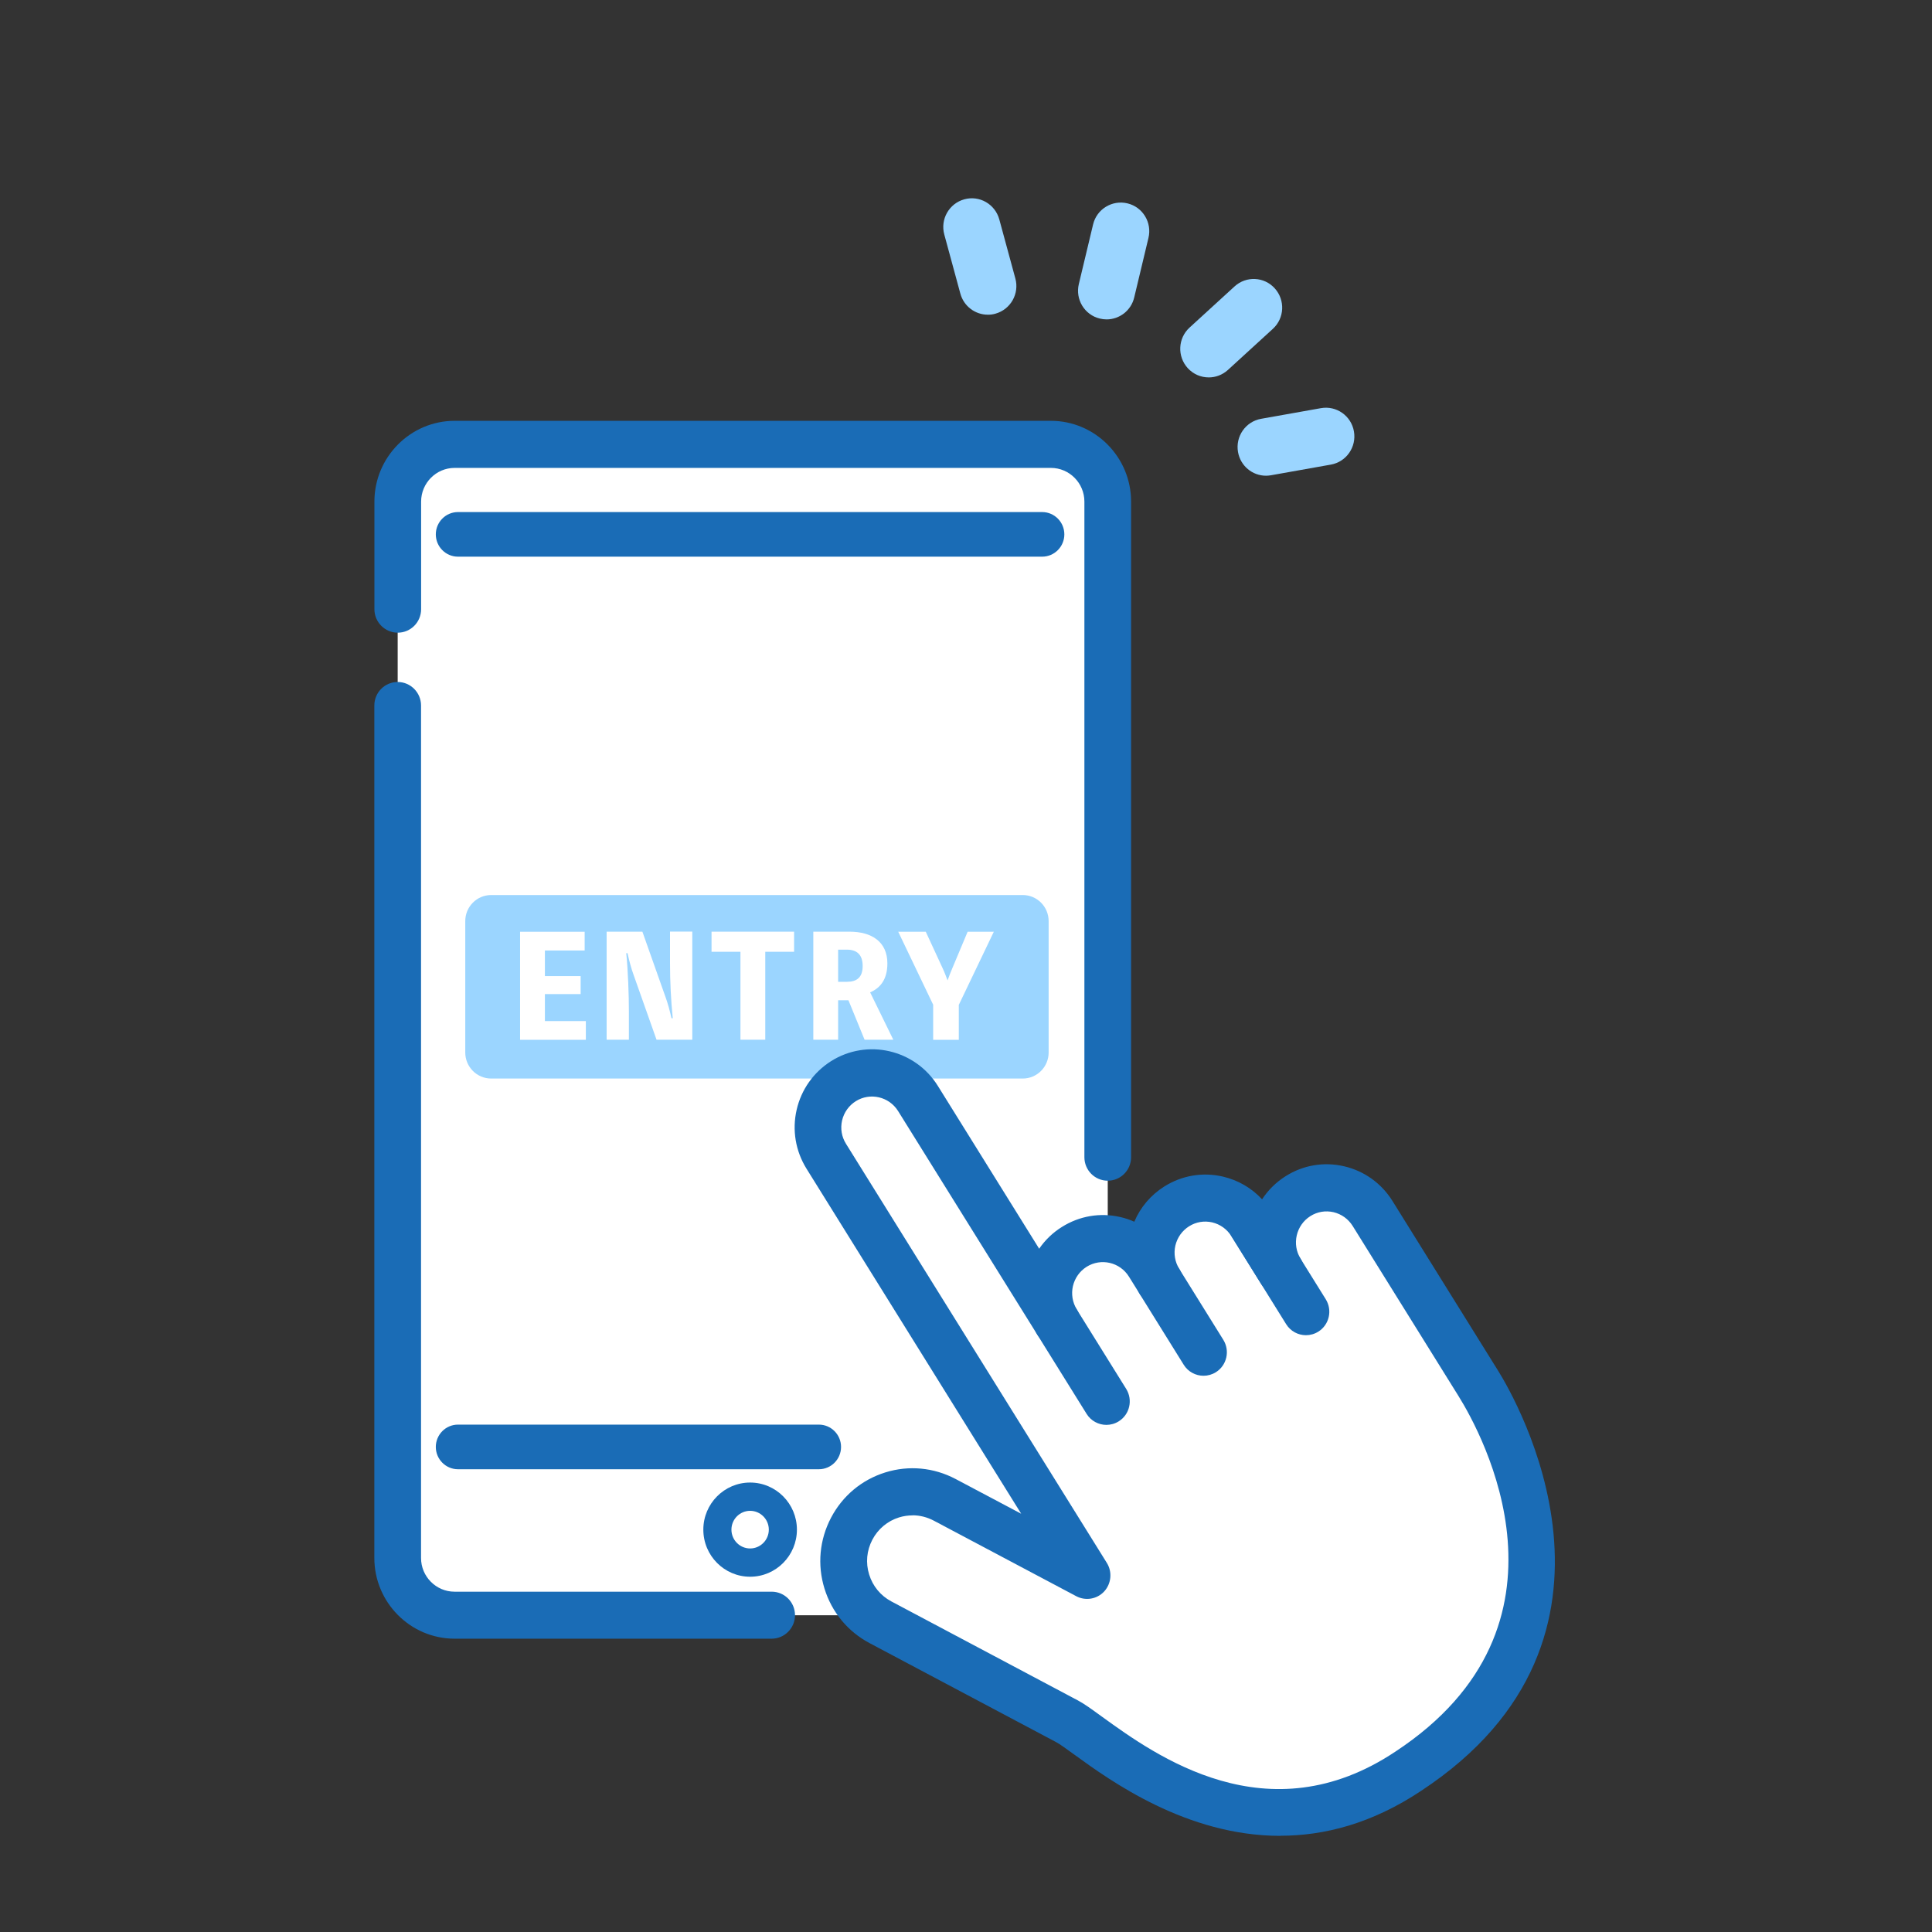 <svg fill="none" height="160" viewBox="0 0 160 160" width="160" xmlns="http://www.w3.org/2000/svg" xmlns:xlink="http://www.w3.org/1999/xlink"><rect x="0" y="0" width="160" height="160" fill="#333333" stroke="none"/><mask id="a" height="160" maskUnits="userSpaceOnUse" width="160" x="0" y="0"><path d="m0 0h160v160h-160z" fill="#d9d9d9"/></mask><g mask="url(#a)"><path d="m87.033 36.804h-49.393c-2.599 0-4.706 2.12-4.706 4.736v87.494c0 2.616 2.107 4.736 4.706 4.736h49.393c2.599 0 4.706-2.12 4.706-4.736v-87.494c0-2.616-2.107-4.736-4.706-4.736z" fill="#fff"/><path d="m63.904 135.709h-26.256c-3.663 0-6.647-3.003-6.647-6.69v-70.594c0-1.079.869-1.946 1.934-1.946 1.065 0 1.934.874 1.934 1.946v70.602c0 1.535 1.246 2.79 2.772 2.79h26.264c1.073 0 1.934.874 1.934 1.946s-.869 1.946-1.934 1.946z" fill="#1a6cb6"/><path d="m91.739 97.781c-1.073 0-1.934-.874-1.934-1.946v-54.295c0-1.536-1.246-2.79-2.772-2.79h-49.386c-1.526 0-2.772 1.254-2.772 2.79v8.91c0 1.079-.869 1.946-1.934 1.946-1.065 0-1.934-.874-1.934-1.946v-8.91c0-3.687 2.984-6.69 6.647-6.69h49.371c3.663 0 6.647 3.003 6.647 6.69v54.295c0 1.079-.869 1.946-1.934 1.946z" fill="#1a6cb6"/><path d="m67.817 117.981h-29.89c-1.012 0-1.835.829-1.835 1.848 0 1.018.823 1.847 1.835 1.847h29.89c1.012 0 1.835-.829 1.835-1.847 0-1.019-.823-1.848-1.835-1.848z" fill="#1a6cb6"/><path d="m86.308 42.407h-48.381c-1.012 0-1.835.829-1.835 1.847s.823 1.847 1.835 1.847h48.381c1.012 0 1.836-.829 1.836-1.847s-.823-1.847-1.836-1.847z" fill="#1a6cb6"/><path d="m62.122 122.778c-2.138 0-3.875 1.749-3.875 3.9 0 2.152 1.737 3.9 3.875 3.9s3.875-1.748 3.875-3.9c0-2.151-1.737-3.9-3.875-3.9zm0 5.459c-.854 0-1.548-.7-1.548-1.559s.695-1.558 1.548-1.558 1.548.699 1.548 1.558-.695 1.559-1.548 1.559z" fill="#1a6cb6"/><path d="m84.699 74.123h-44.023c-1.185 0-2.145.967-2.145 2.159v10.879c0 1.192.96 2.159 2.145 2.159h44.023c1.185 0 2.145-.967 2.145-2.159v-10.879c0-1.192-.961-2.159-2.145-2.159z" fill="#9bd5ff"/><g fill="#fff"><path d="m48.517 84.561v1.551h-5.446v-8.948h5.348v1.551h-3.293v2.121h2.961v1.49h-2.961v2.235h3.399z"/><path d="m57.332 77.157v8.948h-2.961l-1.888-5.337c-.219-.593-.378-1.216-.514-1.832h-.106c.151 1.467.219 3.535.219 4.782v2.387h-1.843v-8.948h2.961l1.888 5.337c.219.593.385 1.216.521 1.832h.106c-.151-1.482-.227-3.049-.227-4.546v-2.63h1.843z"/><path d="m65.77 78.822h-2.394v7.283h-2.055v-7.283h-2.394v-1.665h6.836v1.665z"/><path d="m71.601 86.105-1.337-3.269h-.854v3.269h-2.055v-8.948h2.999c1.835 0 3.135.836 3.135 2.63 0 1.27-.544 2.022-1.428 2.395l1.919 3.923zm-2.191-4.797h.733c.808 0 1.299-.357 1.299-1.308 0-.95-.491-1.353-1.299-1.353h-.733z"/><path d="m79.404 83.208v2.904h-2.123v-2.904l-2.893-6.044h2.281l1.405 3.041c.151.319.272.654.4.988.113-.342.242-.638.385-.988l1.276-3.041h2.168l-2.893 6.044z"/><path d="m107.488 99.072c-2.099 1.323-2.734 4.105-1.42 6.219l-2.455-3.938c-1.314-2.114-4.079-2.752-6.178-1.429-2.1 1.323-2.734 4.105-1.42 6.218l-.891-1.436c-1.314-2.114-4.079-2.752-6.179-1.43-2.1 1.323-2.734 4.106-1.42 6.219l-11.519-18.512c-1.314-2.113-4.079-2.752-6.179-1.429-2.1 1.323-2.734 4.105-1.42 6.219l16.799 26.988 4.804 7.716-11.799-6.257c-2.78-1.474-6.224-.402-7.697 2.395-1.473 2.798-.4 6.264 2.379 7.747l15.455 8.203c2.78 1.475 14.608 13.243 28.265 4.128 17.933-11.807 7.116-29.984 5.801-32.089l-8.769-14.095c-1.315-2.113-4.079-2.752-6.179-1.429z"/></g><path d="m106.023 152.037c-7.765 0-14.08-4.569-17.041-6.72-.635-.456-1.231-.897-1.518-1.042l-15.455-8.202c-1.805-.958-3.127-2.562-3.732-4.524-.604-1.961-.408-4.036.544-5.853.952-1.817 2.546-3.148 4.495-3.756 1.949-.608 4.011-.41 5.816.54l5.439 2.881-17.781-28.577c-.906-1.46-1.201-3.193-.816-4.873s1.397-3.109 2.848-4.029c2.999-1.893 6.965-.973 8.845 2.045l8.392 13.486c.491-.714 1.125-1.33 1.881-1.801 1.45-.913 3.173-1.209 4.842-.821.4.091.786.22 1.156.387.506-1.201 1.367-2.212 2.485-2.919 1.45-.912 3.172-1.209 4.842-.821 1.269.296 2.394.95 3.255 1.885.491-.753 1.141-1.406 1.949-1.916 1.45-.92 3.173-1.209 4.842-.821s3.089 1.406 4.003 2.866l8.77 14.094c1.383 2.22 12.932 22.039-6.383 34.758-4.079 2.721-8.037 3.725-11.67 3.725zm-30.448-26.539c-.378 0-.748.053-1.118.167-.959.297-1.745.958-2.213 1.848-.468.897-.567 1.915-.264 2.881.295.965.952 1.756 1.835 2.227l15.455 8.203c.521.274 1.125.715 1.972 1.33 4.464 3.231 13.748 9.959 24.323 2.904 15.9-10.468 7.145-26.356 5.227-29.435l-8.77-14.095c-.363-.578-.922-.981-1.586-1.14-.665-.152-1.345-.038-1.919.327-1.186.752-1.548 2.334-.808 3.527.566.912.294 2.113-.612 2.684-.906.57-2.1.296-2.666-.616l-2.455-3.938c-.363-.578-.922-.981-1.587-1.14-.664-.152-1.344-.038-1.918.326-.574.365-.974.928-1.133 1.597-.151.669-.038 1.353.325 1.931.567.912.295 2.113-.612 2.683-.906.571-2.1.297-2.667-.615l-.891-1.43c-.748-1.201-2.319-1.558-3.505-.813-.574.365-.974.928-1.133 1.597-.151.661-.038 1.345.317 1.93.567.92.295 2.122-.612 2.692-.906.57-2.1.296-2.666-.616l-11.519-18.504c-.748-1.194-2.319-1.558-3.505-.813-.574.365-.975.927-1.133 1.597-.151.669-.038 1.353.325 1.931l21.604 34.712c.461.745.37 1.71-.219 2.357-.597.646-1.548.805-2.319.395l-11.799-6.257c-.551-.289-1.148-.441-1.752-.441z" fill="#1a6cb6"/><path d="m91.626 118.003c-.642 0-1.276-.327-1.639-.913l-4.087-6.568c-.567-.912-.295-2.113.612-2.684.906-.57 2.1-.296 2.667.616l4.087 6.569c.567.912.295 2.113-.612 2.683-.317.198-.672.297-1.027.297z" fill="#1a6cb6"/><path d="m99.67 113.935c-.642 0-1.277-.326-1.639-.912l-3.641-5.854c-.567-.912-.295-2.113.612-2.683.906-.57 2.1-.297 2.666.616l3.64 5.853c.567.913.295 2.114-.611 2.684-.318.198-.673.296-1.028.296z" fill="#1a6cb6"/><path d="m108.153 110.576c-.642 0-1.276-.327-1.639-.913l-4.532-7.283c-.567-.912-.295-2.113.612-2.683.906-.57 2.1-.296 2.666.616l4.532 7.283c.567.912.295 2.113-.611 2.683-.318.198-.673.297-1.028.297z" fill="#1a6cb6"/><path d="m91.634 26.45c-.181 0-.37-.023-.551-.068-1.269-.304-2.047-1.589-1.737-2.866l1.178-4.926c.302-1.277 1.586-2.053 2.848-1.748 1.269.304 2.047 1.589 1.737 2.866l-1.178 4.926c-.257 1.087-1.224 1.817-2.289 1.817z" fill="#9bd5ff"/><path d="m81.806 26.062c-1.035 0-1.987-.692-2.274-1.748l-1.329-4.888c-.347-1.262.393-2.57 1.654-2.919 1.254-.35 2.553.395 2.901 1.665l1.329 4.888c.347 1.262-.393 2.57-1.654 2.919-.211.061-.415.084-.627.084z" fill="#9bd5ff"/><path d="m100.102 31.255c-.642 0-1.276-.259-1.745-.775-.876-.973-.808-2.471.159-3.353l3.724-3.406c.967-.882 2.455-.813 3.331.16s.808 2.471-.159 3.353l-3.724 3.406c-.453.41-1.019.616-1.586.616z" fill="#9bd5ff"/><path d="m104.846 39.397c-1.126 0-2.115-.806-2.319-1.961-.227-1.292.627-2.524 1.911-2.752l4.955-.882c1.284-.228 2.508.631 2.734 1.923.227 1.292-.627 2.524-1.911 2.752l-4.955.882c-.136.023-.279.038-.415.038z" fill="#9bd5ff"/></g></svg>
